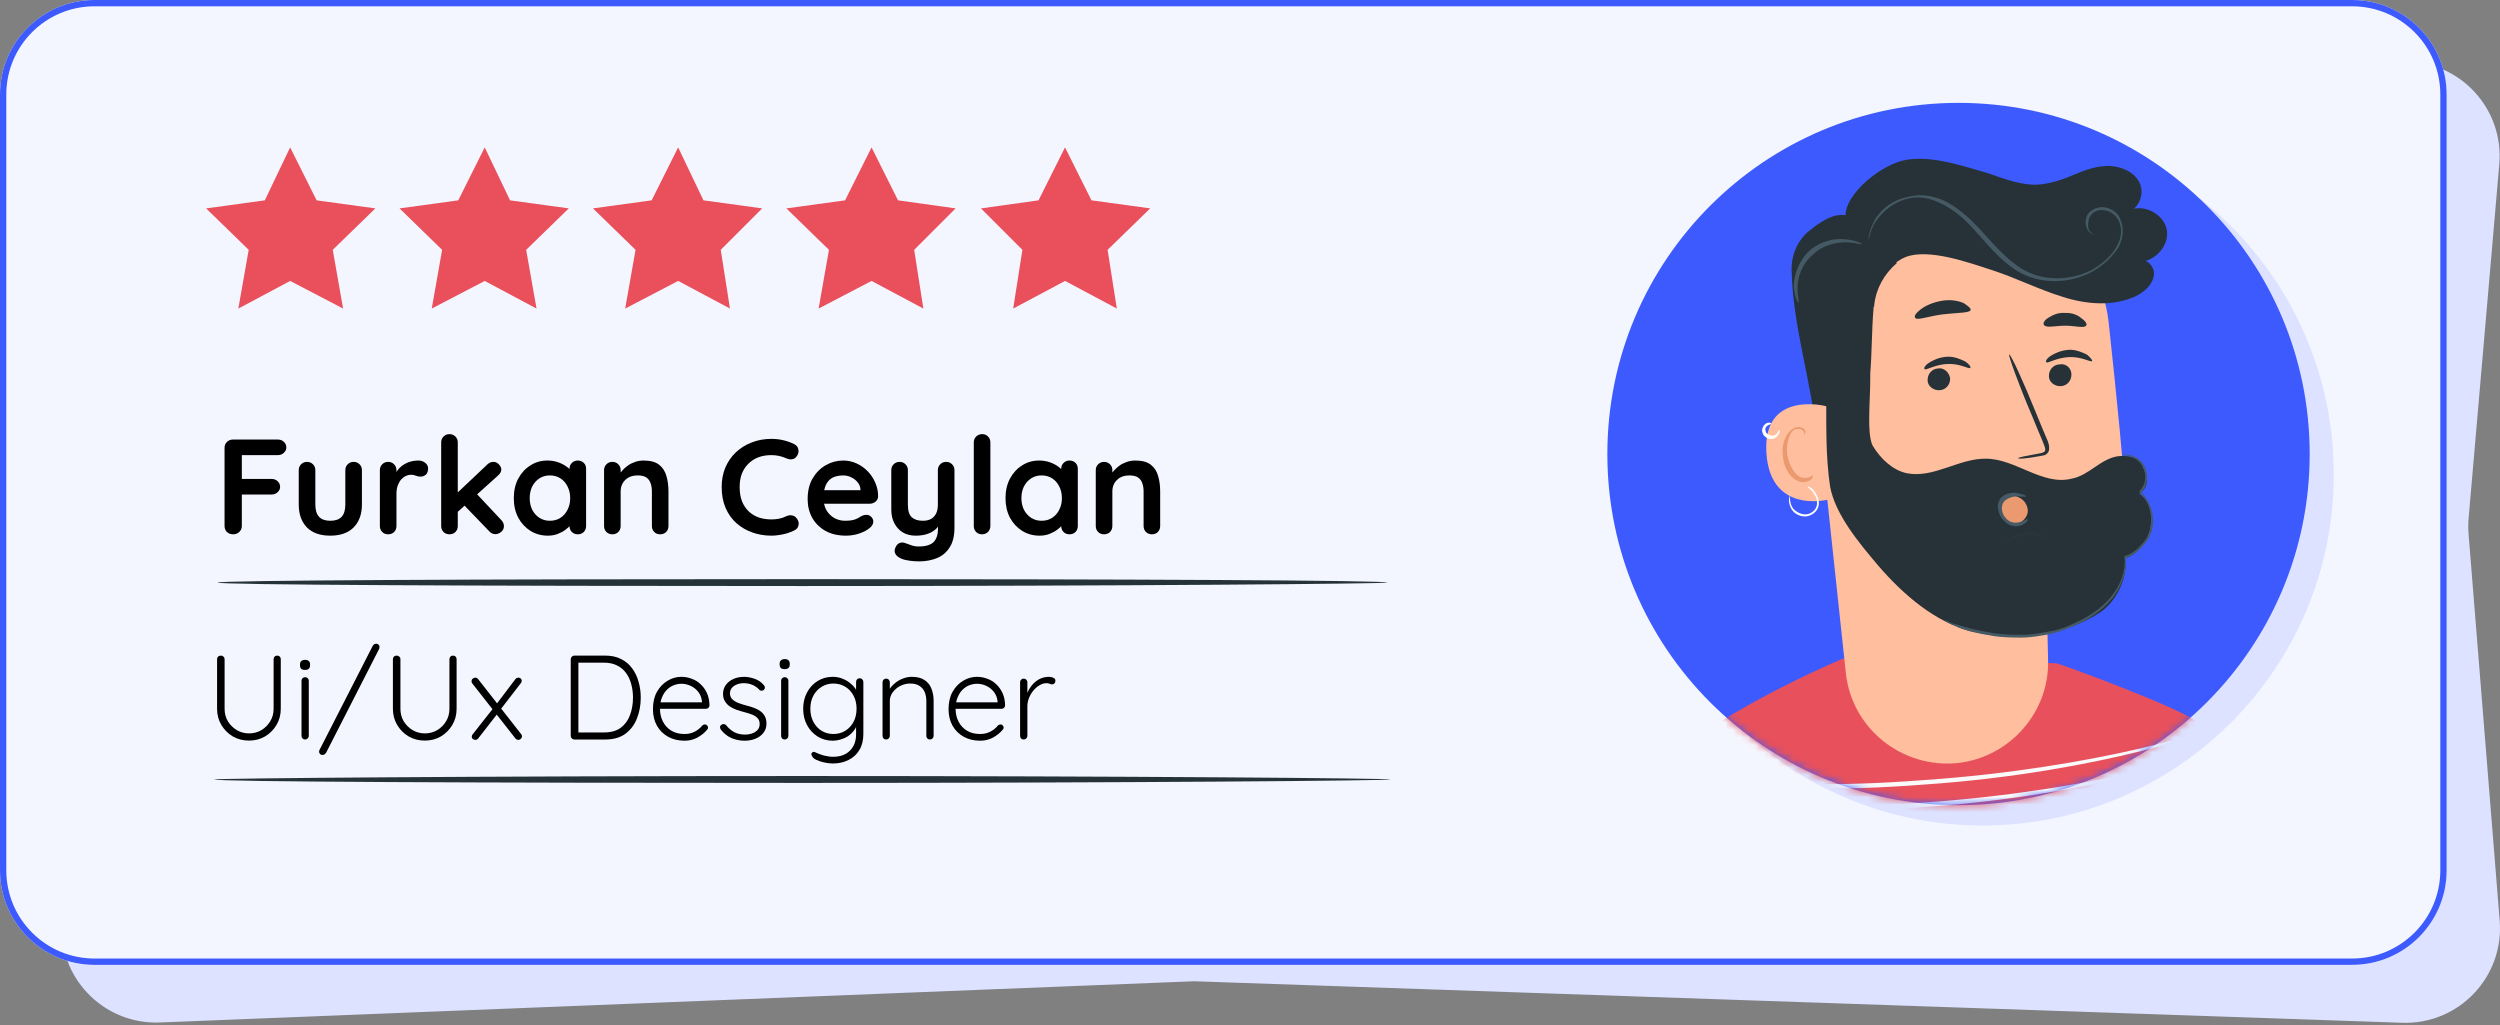 <svg width="334" height="137" viewBox="0 0 334 137" fill="none" xmlns="http://www.w3.org/2000/svg">
<rect x="0" y="0" width="334" height="137" fill="#808080" stroke="none"/>
<path d="M321.324 8.225H20.855C13.88 8.225 8.226 13.88 8.226 20.855V123.984C8.226 131.157 14.192 136.889 21.358 136.604L159.527 131.096L320.936 136.641C328.479 136.9 334.564 130.529 333.959 123.006L329.8 71.338C329.744 70.638 329.746 69.935 329.807 69.235L333.906 21.945C334.545 14.568 328.729 8.225 321.324 8.225Z" fill="#DCE2FF"/>
<path d="M314.24 0H12.629C5.654 0 0 5.654 0 12.629V116.273C0 123.247 5.654 128.902 12.629 128.902H314.24C321.215 128.902 326.869 123.247 326.869 116.273V12.629C326.869 5.654 321.215 0 314.24 0Z" fill="#F4F6FF"/>
<path fill-rule="evenodd" clip-rule="evenodd" d="M314.24 0.842H12.629C6.119 0.842 0.842 6.119 0.842 12.629V116.273C0.842 122.782 6.119 128.06 12.629 128.06H314.24C320.75 128.06 326.027 122.782 326.027 116.273V12.629C326.027 6.119 320.75 0.842 314.24 0.842ZM12.629 0H314.24C321.215 0 326.869 5.654 326.869 12.629V116.273C326.869 123.247 321.215 128.902 314.24 128.902H12.629C5.654 128.902 0 123.247 0 116.273V12.629C0 5.654 5.654 0 12.629 0Z" fill="#3D5AFE"/>
<path d="M185.354 77.834C185.354 77.987 150.283 78.295 107.213 78.295C63.99 78.295 29.072 78.141 29.072 77.834C29.072 77.526 64.143 77.372 107.213 77.372C150.283 77.372 185.354 77.526 185.354 77.834Z" fill="#263239"/>
<path d="M185.816 104.136C185.816 104.29 150.591 104.598 107.214 104.598C63.836 104.598 28.611 104.444 28.611 104.136C28.611 103.982 63.836 103.675 107.214 103.675C150.591 103.675 185.816 103.982 185.816 104.136Z" fill="#263239"/>
<path d="M38.763 19.689L42.301 26.765L50.146 27.841L44.455 33.379L45.839 41.224L38.763 37.532L31.841 41.224L33.225 33.379L27.534 27.841L35.379 26.765L38.763 19.689Z" fill="#E9505B"/>
<path d="M64.759 19.689L68.143 26.765L75.988 27.841L70.296 33.379L71.681 41.224L64.759 37.532L57.683 41.224L59.067 33.379L53.376 27.841L61.221 26.765L64.759 19.689Z" fill="#E9505B"/>
<path d="M90.6 19.689L93.984 26.765L101.829 27.841L96.291 33.379L97.522 41.224L90.6 37.532L83.524 41.224L84.909 33.379L79.217 27.841L87.062 26.765L90.6 19.689Z" fill="#E9505B"/>
<path d="M116.441 19.689L119.979 26.765L127.67 27.841L122.133 33.379L123.363 41.224L116.441 37.532L109.366 41.224L110.75 33.379L105.059 27.841L112.903 26.765L116.441 19.689Z" fill="#E9505B"/>
<path d="M142.285 19.689L145.822 26.765L153.667 27.841L147.976 33.379L149.207 41.224L142.285 37.532L135.363 41.224L136.593 33.379L131.056 27.841L138.747 26.765L142.285 19.689Z" fill="#E9505B"/>
<path d="M311.794 63.374C311.794 89.284 290.79 110.289 264.879 110.289C238.969 110.289 217.964 89.284 217.964 63.374C217.964 37.463 238.969 16.459 264.879 16.459C290.79 16.459 311.794 37.463 311.794 63.374Z" fill="#DCE2FF"/>
<path d="M308.573 60.657C308.573 86.568 287.568 107.573 261.657 107.573C235.747 107.573 214.742 86.568 214.742 60.657C214.742 34.747 235.747 13.742 261.657 13.742C287.568 13.742 308.573 34.747 308.573 60.657Z" fill="#3D5AFE"/>
<mask id="mask0" mask-type="alpha" maskUnits="userSpaceOnUse" x="207" y="6" width="110" height="110">
<path d="M215.523 69.18C220.23 94.66 244.701 111.499 270.18 106.792C295.66 102.085 312.499 77.614 307.792 52.135C303.085 26.655 278.614 9.816 253.135 14.523C227.655 19.23 210.816 43.701 215.523 69.18Z" fill="#263238"/>
</mask>
<g mask="url(#mask0)">
<path d="M233.397 194.918L210.414 196.59C210.414 196.59 212.409 143.018 212.04 123.105C212.007 118.943 213.062 114.703 215.101 111.139C217.407 107.035 221.233 102.528 224.461 100.093C233.38 93.296 246.25 87.977 246.25 87.977L274.684 88.608C275.18 88.639 292.018 94.845 293.554 96.523C293.554 96.523 299.47 99.353 303.206 108.96C307.811 120.613 317.123 138.507 319.142 139.482C321.14 140.339 334.984 144.279 334.984 144.279L328.423 169.15C328.423 169.15 310.012 167.035 297.737 157.657L305.462 201.465L232.068 212.939L235.503 177.122L233.397 194.918Z" fill="#E8505B"/>
<path d="M215.562 107.342C215.562 107.342 215.799 107.298 216.392 107.189C216.963 106.961 217.674 106.829 218.741 106.632C220.734 106.142 223.838 105.691 227.6 105.486C231.363 105.281 235.924 105.419 240.819 105.373C245.855 105.424 251.342 105.268 257.142 104.81C268.644 104.033 279.076 102.106 286.338 100.274C289.969 99.358 293.007 98.552 294.979 97.942C295.905 97.649 296.713 97.377 297.284 97.149C297.855 96.921 298.092 96.877 298.092 96.877C298.092 96.877 297.855 96.921 297.262 97.03C296.669 97.14 295.861 97.412 294.935 97.705C292.941 98.196 289.903 99.003 286.272 99.918C278.87 101.654 268.535 103.44 257.032 104.217C251.233 104.675 245.745 104.831 240.828 104.759C235.793 104.708 231.253 104.689 227.513 105.012C223.75 105.217 220.668 105.786 218.697 106.395C217.652 106.711 216.822 106.864 216.37 107.07C215.777 107.18 215.443 107.364 215.562 107.342Z" fill="#FAFAFA"/>
<path d="M215.562 110.342C215.562 110.342 215.799 110.298 216.392 110.189C216.963 109.961 217.674 109.829 218.741 109.632C220.734 109.142 223.838 108.691 227.6 108.486C231.363 108.281 235.924 108.419 240.819 108.373C245.855 108.424 251.342 108.268 257.142 107.81C268.644 107.033 279.076 105.106 286.338 103.274C289.969 102.358 293.007 101.552 294.979 100.942C295.905 100.649 296.713 100.377 297.284 100.149C297.855 99.921 298.092 99.877 298.092 99.877C298.092 99.877 297.855 99.921 297.262 100.03C296.669 100.14 295.861 100.412 294.935 100.705C292.941 101.196 289.903 102.003 286.272 102.919C278.87 104.654 268.535 106.44 257.032 107.217C251.233 107.675 245.745 107.831 240.828 107.759C235.793 107.708 231.253 107.689 227.513 108.012C223.75 108.217 220.668 108.786 218.697 109.395C217.652 109.711 216.822 109.864 216.37 110.07C215.777 110.18 215.443 110.364 215.562 110.342Z" fill="#FAFAFA"/>
<path d="M212.894 127.728C212.894 127.728 213.271 127.781 213.768 127.812C214.382 127.821 215.374 127.882 216.485 127.922C218.847 128.099 222.179 128.219 226.384 128.423C234.655 128.734 246.214 128.928 258.955 127.555C271.674 126.063 282.76 123.034 290.786 120.693C294.729 119.475 297.982 118.506 300.169 117.734C301.214 117.419 302.14 117.125 302.711 116.897C303.282 116.669 303.638 116.603 303.638 116.603C303.638 116.603 303.282 116.669 302.689 116.778C302 117.028 301.17 117.182 300.125 117.497C297.917 118.15 294.663 119.119 290.699 120.219C282.651 122.442 271.542 125.352 258.942 126.821C246.342 128.291 234.783 128.097 226.534 127.905C222.469 127.798 219.018 127.7 216.678 127.642C215.568 127.602 214.716 127.636 213.983 127.649C213.131 127.684 212.894 127.728 212.894 127.728Z" fill="#FAFAFA"/>
<path d="M242.048 47.319L246.6 89.874C247.365 97.333 254.119 102.705 261.578 101.94C268.541 101.144 273.807 95.145 273.626 88.191C273.54 84.407 273.466 81.355 273.466 81.355C273.466 81.355 284.135 79.385 283.986 68.624C283.874 63.374 282.755 52.67 281.714 43.055C280.52 32.611 271.485 24.841 261.124 25.161L260.035 25.24C248.932 26.188 240.723 36.163 242.048 47.319Z" fill="#FFBE9D"/>
<path d="M276.742 49.981C276.777 50.833 276.175 51.557 275.323 51.592C274.472 51.626 273.748 51.025 273.735 50.291C273.7 49.44 274.302 48.716 275.153 48.681C275.983 48.528 276.707 49.129 276.742 49.981Z" fill="#263238"/>
<path d="M279.487 48.248C279.272 48.41 278.148 47.637 276.445 47.707C274.741 47.776 273.547 48.61 273.384 48.395C273.244 48.298 273.415 47.899 273.964 47.552C274.513 47.205 275.299 46.815 276.388 46.736C277.358 46.68 278.297 47.119 278.837 47.387C279.421 47.892 279.605 48.226 279.487 48.248Z" fill="#263238"/>
<path d="M260.537 50.523C260.572 51.374 259.97 52.099 259.119 52.133C258.267 52.168 257.543 51.566 257.53 50.833C257.495 49.981 258.097 49.257 258.949 49.222C259.66 49.091 260.384 49.693 260.537 50.523Z" fill="#263238"/>
<path d="M263.229 49.167C263.014 49.33 261.891 48.556 260.187 48.626C258.484 48.695 257.289 49.529 257.127 49.314C256.987 49.217 257.158 48.818 257.707 48.471C258.256 48.125 259.042 47.734 260.131 47.656C261.101 47.599 262.04 48.038 262.58 48.306C263.142 48.693 263.326 49.027 263.229 49.167Z" fill="#263238"/>
<path d="M269.625 61.225C269.603 61.106 270.67 60.909 272.33 60.603C272.804 60.515 273.159 60.449 273.234 60.19C273.309 59.931 273.103 59.479 272.875 58.908C272.441 57.885 272.006 56.862 271.55 55.721C269.608 51.176 268.314 47.492 268.411 47.352C268.648 47.308 270.297 50.926 272.099 55.374C272.555 56.516 272.99 57.539 273.424 58.562C273.63 59.014 273.858 59.585 273.73 60.221C273.656 60.48 273.344 60.783 273.107 60.827C272.87 60.871 272.632 60.914 272.395 60.958C270.736 61.265 269.647 61.343 269.625 61.225Z" fill="#263238"/>
<path d="M263.272 41.436C263.101 41.835 261.494 41.764 259.576 41.996C257.657 42.228 256.063 42.89 255.857 42.438C255.695 42.223 255.985 41.801 256.63 41.314C257.276 40.827 258.18 40.415 259.366 40.196C260.551 39.977 261.565 40.158 262.364 40.5C262.926 40.887 263.347 41.177 263.272 41.436Z" fill="#263238"/>
<path d="M278.729 43.484C278.439 43.906 277.262 43.51 275.915 43.514C274.567 43.517 273.403 43.855 273.079 43.425C272.916 43.209 273.088 42.81 273.637 42.463C274.186 42.117 274.972 41.727 275.845 41.81C276.815 41.754 277.614 42.096 278.058 42.505C278.76 42.988 278.825 43.344 278.729 43.484Z" fill="#263238"/>
<path d="M253.411 35.167C253.292 35.189 253.292 35.189 253.411 35.167C251.711 36.585 250.617 38.626 250.397 40.75C250.419 40.869 250.419 40.869 250.322 41.009C250.04 44.126 250.113 47.177 249.831 50.294C249.43 53.433 248.533 56.541 246.35 58.66C245.415 59.569 243.821 60.231 243.009 59.155C242.684 58.724 242.597 58.25 242.628 57.754C241.863 50.295 239.569 43.854 239.353 36.048C239.337 33.967 240.194 31.97 241.915 30.671C243.518 29.395 245.498 28.171 247.237 28.953C249.093 29.713 251.55 33.059 252.902 34.403" fill="#263238"/>
<path d="M244.154 60.046C244.154 60.046 244.058 60.187 243.82 60.23C243.605 60.393 243.25 60.459 242.85 60.287C242.073 60.063 241.358 58.847 241.236 57.521C241.223 56.788 241.232 56.173 241.5 55.633C241.65 55.115 242.058 54.672 242.414 54.606C242.769 54.541 243.05 54.734 243.213 54.949C243.375 55.164 243.278 55.305 243.278 55.305C243.278 55.305 243.375 55.164 243.331 54.927C243.309 54.809 243.147 54.593 243.006 54.497C242.866 54.4 242.607 54.325 242.251 54.391C241.659 54.501 241.272 55.062 241.004 55.602C240.758 56.261 240.63 56.897 240.643 57.63C240.787 59.075 241.643 60.388 242.679 60.687C243.197 60.836 243.649 60.63 243.864 60.468C244.176 60.165 244.154 60.046 244.154 60.046Z" fill="#EB996E"/>
<path d="M244.101 54.309C243.87 54.193 235.415 52.109 235.994 60.564C236.573 69.135 245.028 66.703 245.028 66.471C245.028 66.239 244.101 54.309 244.101 54.309Z" fill="#FFBE9D"/>
<path d="M242.247 63.459C242.247 63.459 242.131 63.575 241.899 63.691C241.668 63.807 241.204 63.923 240.741 63.807C239.814 63.575 239.004 62.185 238.772 60.68C238.656 59.869 238.772 59.174 239.004 58.479C239.235 57.784 239.583 57.321 240.046 57.321C240.509 57.205 240.857 57.437 240.973 57.668C241.088 57.9 241.089 58.016 241.089 58.132C241.089 58.132 241.204 58.016 241.204 57.668C241.204 57.552 241.088 57.321 240.857 57.205C240.625 57.089 240.278 56.973 240.046 57.089C239.351 57.205 238.888 57.784 238.54 58.479C238.193 59.174 238.077 59.985 238.193 60.911C238.309 62.649 239.351 64.154 240.625 64.386C241.204 64.502 241.668 64.27 242.015 64.039C242.247 63.691 242.247 63.459 242.247 63.459Z" fill="#EB996E"/>
<path d="M239.27 65.668C239.353 65.668 239.022 66.155 239.188 67.048C239.27 67.454 239.436 67.941 239.93 68.266C240.343 68.59 241.003 68.834 241.581 68.671C242.159 68.509 242.654 68.022 242.737 67.454C242.818 66.967 242.654 66.399 242.406 66.074C241.993 65.343 241.416 65.1 241.498 65.019C241.498 64.938 242.159 65.1 242.571 65.912C242.818 66.317 243.066 66.804 242.984 67.454C242.901 68.103 242.406 68.671 241.663 68.915C240.92 69.158 240.178 68.834 239.765 68.509C239.27 68.103 239.105 67.535 239.022 67.129C238.94 66.642 239.105 66.317 239.188 66.074C239.188 65.75 239.27 65.668 239.27 65.668Z" fill="white"/>
<path d="M237.741 57.443C237.741 57.443 237.843 57.794 237.528 58.153C237.403 58.381 237.118 58.578 236.861 58.615C236.51 58.717 236.188 58.66 235.828 58.344C235.535 58.125 235.367 57.678 235.426 57.355C235.484 57.033 235.704 56.74 235.895 56.608C236.371 56.279 236.73 56.593 236.635 56.659C236.635 56.659 236.378 56.696 236.093 56.894C235.902 57.026 235.872 57.187 235.843 57.349C235.879 57.605 235.917 57.861 236.143 57.986C236.37 58.11 236.598 58.234 236.855 58.198C237.111 58.162 237.301 58.029 237.397 57.964C237.521 57.736 237.579 57.414 237.741 57.443Z" fill="white"/>
<path d="M246.981 30.226C245.108 27.384 249.926 22.939 253.491 21.668C257.057 20.396 261.902 22.075 265.528 23.122C267.881 23.913 270.137 24.845 272.552 24.644C274.115 24.478 275.73 23.934 277.206 23.294C278.681 22.653 280.297 22.11 281.904 22.181C283.51 22.252 285.249 23.034 285.889 24.509C286.529 25.985 285.694 28.1 284.131 28.266C286.112 27.042 289.07 28.457 289.486 30.709C289.902 32.962 287.526 35.362 285.239 34.926C286.315 34.115 287.904 35.415 287.767 36.666C287.652 38.036 286.48 38.988 285.36 39.562C282.313 40.984 278.7 40.67 275.57 39.655C272.322 38.661 269.342 37.128 266.212 36.112C263.082 35.097 257.696 33.15 254.605 34.334C252.322 35.246 250.767 38.108 249.428 37.497C248.111 37.005 247.256 35.691 246.993 34.269C246.655 33.105 246.77 31.736 246.981 30.226Z" fill="#263238"/>
<path d="M244 52.5C243.99 56.425 243.896 61.066 244.5 65C245.201 68.793 248.438 72.617 250.948 75.586C254.226 79.394 258.614 83.241 263.609 84.402C268.982 85.616 275.73 84.983 280.433 81.907C282.629 80.521 284.356 77.26 283.874 74.652C285.705 73.946 287.102 72.217 287.344 70.211C287.586 68.204 286.946 66.729 285.823 65.956C287.447 64.798 286.689 63.344 286.254 62.321C285.917 61.158 284.385 60.828 283.178 60.928C281.97 61.029 280.872 61.722 279.893 62.393C278.914 63.064 277.935 63.736 276.749 63.955C272.881 64.914 269.27 61.291 265.345 61.281C261.776 61.204 258.355 63.92 254.795 63.23C252.885 62.847 251.253 61.309 250.191 59.544C249.248 57.757 250.071 51.598 249.818 49.561" fill="#263238"/>
<g opacity="0.6">
<g opacity="0.6">
<g opacity="0.6">
<g opacity="0.6">
<path opacity="0.6" d="M273.581 72.018C273.581 72.018 273.181 71.847 272.663 71.697C272.145 71.548 271.368 71.323 270.539 71.477C269.709 71.63 269.019 71.88 268.589 72.205C268.159 72.529 267.825 72.713 267.825 72.713C267.825 72.713 267.996 72.314 268.427 71.989C268.857 71.665 269.643 71.274 270.473 71.121C271.443 71.064 272.198 71.17 272.738 71.438C273.3 71.825 273.581 72.018 273.581 72.018Z" fill="#455A64"/>
</g>
</g>
</g>
</g>
<path d="M259.756 82.785C259.756 82.785 259.896 82.882 260.155 82.957C260.436 83.15 260.835 83.321 261.472 83.449C262.648 83.844 264.321 84.271 266.467 84.61C267.6 84.769 268.711 84.808 270.058 84.805C271.288 84.823 272.71 84.56 274.133 84.297C275.555 84.034 276.912 83.416 278.365 82.657C279.7 81.92 281.11 80.924 282.098 79.638C283.302 78.19 284.04 76.215 283.83 74.415L283.808 74.296L283.927 74.275C284.853 73.981 285.596 73.353 286.197 72.629C286.509 72.326 286.799 71.905 286.97 71.506C287.142 71.106 287.313 70.707 287.344 70.211C287.63 68.442 286.968 66.848 285.919 65.816L285.779 65.719L285.875 65.579C286.692 64.692 286.732 63.581 286.461 62.774C286.167 61.847 285.465 61.364 284.925 61.096C284.385 60.828 283.77 60.819 283.511 60.744C283.156 60.81 283.037 60.832 283.037 60.832C283.037 60.832 283.274 60.788 283.511 60.744C283.867 60.678 284.363 60.709 285.021 60.955C285.68 61.202 286.404 61.803 286.698 62.73C286.991 63.656 286.855 64.907 286.06 65.912L286.016 65.675C287.065 66.707 287.867 68.398 287.603 70.285C287.572 70.782 287.401 71.181 287.229 71.58C287.058 71.98 286.768 72.401 286.36 72.844C285.758 73.569 284.897 74.218 283.874 74.652L283.971 74.512C284.203 76.43 283.464 78.405 282.164 79.994C281.057 81.302 279.766 82.276 278.313 83.035C276.859 83.794 275.48 84.293 274.08 84.675C272.657 84.938 271.235 85.2 270.006 85.182C268.658 85.186 267.547 85.146 266.415 84.987C264.268 84.649 262.477 84.244 261.397 83.708C260.857 83.44 260.339 83.29 260.058 83.097C259.896 82.882 259.756 82.785 259.756 82.785Z" fill="#455A64"/>
<path d="M269.737 66.476C270.395 66.722 270.904 67.487 270.917 68.22C270.93 68.953 270.328 69.677 269.639 69.927C268.95 70.177 268.032 69.856 267.567 69.329C267.264 69.017 267.177 68.543 267.111 68.187C267.023 67.713 267.173 67.195 267.344 66.796C267.612 66.256 269.035 65.993 269.737 66.476Z" fill="#EB996E"/>
<path d="M270.877 69.33C270.855 69.211 270.447 69.654 269.617 69.808C269.261 69.874 268.765 69.843 268.344 69.553C267.923 69.263 267.598 68.832 267.488 68.24C267.379 67.647 267.528 67.129 267.959 66.804C268.389 66.48 268.863 66.392 269.219 66.326C270.071 66.291 270.589 66.441 270.685 66.301C270.663 66.182 270.264 66.011 269.25 65.83C268.754 65.799 268.161 65.909 267.612 66.255C267.063 66.602 266.742 67.519 266.992 68.209C267.124 68.92 267.611 69.566 268.173 69.952C268.734 70.339 269.349 70.348 269.823 70.26C270.75 69.966 271.018 69.427 270.877 69.33Z" fill="#455A64"/>
<path d="M249.628 31.943C249.746 31.922 249.733 31.188 250.366 29.968C251.021 28.866 252.321 27.278 254.648 26.603C255.811 26.265 257.041 26.283 258.357 26.776C259.674 27.268 260.916 28.019 262.084 29.029C264.418 31.05 266.357 34.247 269.544 36.232C272.849 38.196 276.945 37.807 279.711 36.193C281.143 35.316 282.293 34.245 283.045 33.003C283.774 31.642 283.748 30.176 283.174 29.056C282.599 27.936 281.164 27.466 280.237 27.76C279.763 27.847 279.333 28.172 279.021 28.475C278.731 28.896 278.678 29.274 278.625 29.651C278.638 30.384 278.985 30.933 279.266 31.127C279.547 31.32 279.805 31.395 279.805 31.395C279.805 31.395 279.665 31.298 279.384 31.105C279.103 30.911 278.875 30.34 279.003 29.704C279.012 29.089 279.473 28.269 280.422 28.093C281.251 27.94 282.428 28.336 282.98 29.337C283.533 30.338 283.537 31.686 282.786 32.928C282.153 34.148 280.98 35.1 279.667 35.956C276.998 37.43 273.139 37.775 270.093 35.886C267.047 33.997 265.13 30.918 262.654 28.801C261.487 27.791 260.083 26.825 258.788 26.451C257.352 25.981 256.005 25.984 254.723 26.344C252.137 26.944 250.74 28.673 250.226 29.872C249.615 31.21 249.628 31.943 249.628 31.943Z" fill="#455A64"/>
<path d="M240.282 40.412C240.4 40.39 240.129 39.582 240.147 38.353C240.165 37.124 240.688 35.311 242.172 34.056C243.516 32.704 245.413 32.354 246.642 32.372C247.871 32.39 248.67 32.733 248.767 32.592C248.767 32.592 248.065 32.109 246.695 31.994C245.303 31.761 243.288 32.133 241.707 33.529C240.148 35.043 239.647 36.974 239.651 38.322C239.795 39.766 240.163 40.434 240.282 40.412Z" fill="#455A64"/>
</g>
<path d="M31.163 71.383C30.819 71.383 30.535 71.281 30.314 71.076C30.105 70.859 30 70.593 30 70.28V59.827C30 59.513 30.105 59.254 30.314 59.049C30.535 58.832 30.806 58.723 31.126 58.723H37.128C37.448 58.723 37.712 58.826 37.922 59.031C38.143 59.224 38.254 59.477 38.254 59.79C38.254 60.056 38.143 60.291 37.922 60.496C37.712 60.701 37.448 60.803 37.128 60.803H32.142L32.308 60.586V64.221L32.179 63.986H36.297C36.617 63.986 36.881 64.089 37.091 64.294C37.312 64.487 37.423 64.74 37.423 65.053C37.423 65.318 37.312 65.553 37.091 65.758C36.881 65.963 36.617 66.066 36.297 66.066H32.142L32.308 65.903V70.28C32.308 70.593 32.191 70.859 31.957 71.076C31.736 71.281 31.471 71.383 31.163 71.383Z" fill="black"/>
<path d="M47.244 61.707C47.564 61.707 47.829 61.816 48.038 62.033C48.248 62.238 48.352 62.497 48.352 62.811V67.404C48.352 68.682 47.989 69.695 47.263 70.443C46.536 71.19 45.49 71.564 44.124 71.564C42.757 71.564 41.711 71.19 40.984 70.443C40.27 69.695 39.913 68.682 39.913 67.404V62.811C39.913 62.497 40.018 62.238 40.227 62.033C40.437 61.816 40.701 61.707 41.021 61.707C41.342 61.707 41.606 61.816 41.815 62.033C42.025 62.238 42.129 62.497 42.129 62.811V67.404C42.129 68.14 42.295 68.688 42.628 69.05C42.96 69.4 43.459 69.575 44.124 69.575C44.801 69.575 45.305 69.4 45.638 69.05C45.97 68.688 46.136 68.14 46.136 67.404V62.811C46.136 62.497 46.241 62.238 46.45 62.033C46.66 61.816 46.924 61.707 47.244 61.707Z" fill="black"/>
<path d="M51.859 71.383C51.539 71.383 51.274 71.281 51.065 71.076C50.856 70.859 50.751 70.593 50.751 70.28V62.811C50.751 62.497 50.856 62.238 51.065 62.033C51.274 61.816 51.539 61.707 51.859 61.707C52.179 61.707 52.444 61.816 52.653 62.033C52.862 62.238 52.967 62.497 52.967 62.811V64.511L52.838 63.299C52.973 63.01 53.145 62.756 53.355 62.539C53.576 62.31 53.822 62.123 54.093 61.979C54.364 61.822 54.653 61.707 54.961 61.635C55.269 61.563 55.577 61.527 55.884 61.527C56.254 61.527 56.561 61.629 56.808 61.834C57.066 62.039 57.195 62.28 57.195 62.557C57.195 62.955 57.091 63.245 56.882 63.425C56.672 63.594 56.444 63.679 56.198 63.679C55.964 63.679 55.749 63.636 55.552 63.552C55.367 63.468 55.152 63.425 54.906 63.425C54.684 63.425 54.456 63.48 54.222 63.588C54.001 63.685 53.792 63.842 53.595 64.058C53.41 64.275 53.256 64.547 53.133 64.872C53.022 65.186 52.967 65.56 52.967 65.994V70.28C52.967 70.593 52.862 70.859 52.653 71.076C52.444 71.281 52.179 71.383 51.859 71.383Z" fill="black"/>
<path d="M60.05 71.383C59.73 71.383 59.465 71.281 59.256 71.076C59.047 70.859 58.942 70.593 58.942 70.28V59.103C58.942 58.79 59.047 58.531 59.256 58.325C59.465 58.108 59.73 58 60.05 58C60.37 58 60.635 58.108 60.844 58.325C61.053 58.531 61.158 58.79 61.158 59.103V70.28C61.158 70.593 61.053 70.859 60.844 71.076C60.635 71.281 60.37 71.383 60.05 71.383ZM65.922 61.707C66.205 61.707 66.451 61.822 66.661 62.051C66.87 62.28 66.975 62.503 66.975 62.72C66.975 63.01 66.827 63.281 66.531 63.534L60.973 68.544L60.881 66.048L65.109 62.051C65.343 61.822 65.614 61.707 65.922 61.707ZM66.199 71.365C65.879 71.365 65.608 71.244 65.386 71.003L61.97 67.459L63.651 65.939L66.975 69.484C67.208 69.725 67.325 69.996 67.325 70.298C67.325 70.611 67.196 70.871 66.938 71.076C66.691 71.268 66.445 71.365 66.199 71.365Z" fill="black"/>
<path d="M77.194 61.527C77.514 61.527 77.778 61.629 77.988 61.834C78.197 62.039 78.302 62.304 78.302 62.63V70.28C78.302 70.593 78.197 70.859 77.988 71.076C77.778 71.281 77.514 71.383 77.194 71.383C76.874 71.383 76.609 71.281 76.4 71.076C76.19 70.859 76.086 70.593 76.086 70.28V69.394L76.492 69.556C76.492 69.713 76.406 69.906 76.234 70.135C76.061 70.352 75.827 70.569 75.532 70.786C75.236 71.003 74.885 71.19 74.479 71.347C74.085 71.492 73.654 71.564 73.187 71.564C72.337 71.564 71.568 71.353 70.879 70.931C70.189 70.497 69.641 69.906 69.235 69.159C68.841 68.399 68.644 67.531 68.644 66.554C68.644 65.566 68.841 64.698 69.235 63.95C69.641 63.19 70.183 62.6 70.86 62.178C71.537 61.744 72.288 61.527 73.113 61.527C73.642 61.527 74.129 61.605 74.572 61.762C75.015 61.918 75.396 62.117 75.716 62.358C76.049 62.6 76.301 62.847 76.474 63.1C76.658 63.341 76.751 63.546 76.751 63.715L76.086 63.95V62.63C76.086 62.316 76.19 62.057 76.4 61.852C76.609 61.635 76.874 61.527 77.194 61.527ZM73.464 69.575C74.005 69.575 74.479 69.442 74.885 69.177C75.292 68.911 75.606 68.55 75.827 68.091C76.061 67.633 76.178 67.121 76.178 66.554C76.178 65.975 76.061 65.457 75.827 64.999C75.606 64.541 75.292 64.179 74.885 63.914C74.479 63.649 74.005 63.516 73.464 63.516C72.934 63.516 72.467 63.649 72.06 63.914C71.654 64.179 71.334 64.541 71.1 64.999C70.879 65.457 70.768 65.975 70.768 66.554C70.768 67.121 70.879 67.633 71.1 68.091C71.334 68.55 71.654 68.911 72.06 69.177C72.467 69.442 72.934 69.575 73.464 69.575Z" fill="black"/>
<path d="M85.984 61.527C86.895 61.527 87.584 61.714 88.052 62.087C88.532 62.461 88.858 62.961 89.031 63.588C89.215 64.203 89.308 64.89 89.308 65.65V70.28C89.308 70.593 89.203 70.859 88.994 71.076C88.785 71.281 88.52 71.383 88.2 71.383C87.88 71.383 87.615 71.281 87.406 71.076C87.197 70.859 87.092 70.593 87.092 70.28V65.65C87.092 65.252 87.037 64.897 86.926 64.583C86.827 64.257 86.643 63.998 86.372 63.805C86.101 63.612 85.713 63.516 85.209 63.516C84.716 63.516 84.297 63.612 83.953 63.805C83.621 63.998 83.362 64.257 83.177 64.583C83.005 64.897 82.919 65.252 82.919 65.65V70.28C82.919 70.593 82.814 70.859 82.605 71.076C82.396 71.281 82.131 71.383 81.811 71.383C81.491 71.383 81.226 71.281 81.017 71.076C80.808 70.859 80.703 70.593 80.703 70.28V62.811C80.703 62.497 80.808 62.238 81.017 62.033C81.226 61.816 81.491 61.707 81.811 61.707C82.131 61.707 82.396 61.816 82.605 62.033C82.814 62.238 82.919 62.497 82.919 62.811V63.588L82.642 63.534C82.753 63.329 82.913 63.112 83.122 62.883C83.331 62.642 83.577 62.419 83.861 62.214C84.144 62.009 84.464 61.846 84.821 61.725C85.178 61.593 85.566 61.527 85.984 61.527Z" fill="black"/>
<path d="M106.111 59.338C106.431 59.495 106.615 59.742 106.665 60.08C106.726 60.417 106.64 60.725 106.406 61.002C106.246 61.219 106.037 61.34 105.778 61.364C105.532 61.388 105.28 61.34 105.021 61.219C104.726 61.087 104.412 60.984 104.08 60.912C103.759 60.839 103.421 60.803 103.064 60.803C102.399 60.803 101.802 60.906 101.273 61.111C100.756 61.316 100.313 61.611 99.943 61.997C99.574 62.371 99.291 62.817 99.094 63.335C98.909 63.853 98.817 64.426 98.817 65.053C98.817 65.789 98.922 66.428 99.131 66.97C99.352 67.513 99.654 67.965 100.036 68.327C100.417 68.688 100.867 68.96 101.384 69.14C101.901 69.309 102.461 69.394 103.064 69.394C103.396 69.394 103.729 69.364 104.061 69.303C104.393 69.243 104.713 69.134 105.021 68.978C105.28 68.857 105.532 68.815 105.778 68.851C106.037 68.887 106.252 69.014 106.425 69.231C106.671 69.532 106.757 69.846 106.683 70.171C106.622 70.485 106.437 70.714 106.129 70.859C105.809 71.015 105.477 71.148 105.132 71.256C104.8 71.353 104.461 71.425 104.116 71.473C103.772 71.534 103.421 71.564 103.064 71.564C102.178 71.564 101.334 71.425 100.534 71.148C99.746 70.871 99.038 70.461 98.411 69.918C97.795 69.376 97.309 68.7 96.952 67.893C96.595 67.073 96.416 66.126 96.416 65.053C96.416 64.125 96.576 63.269 96.897 62.485C97.229 61.701 97.691 61.026 98.281 60.46C98.885 59.881 99.593 59.435 100.405 59.121C101.217 58.796 102.104 58.633 103.064 58.633C103.606 58.633 104.135 58.693 104.652 58.814C105.169 58.934 105.655 59.109 106.111 59.338Z" fill="black"/>
<path d="M113.016 71.564C111.969 71.564 111.059 71.353 110.283 70.931C109.52 70.497 108.929 69.912 108.51 69.177C108.104 68.441 107.901 67.609 107.901 66.681C107.901 65.596 108.123 64.673 108.566 63.914C109.021 63.142 109.612 62.551 110.338 62.142C111.065 61.732 111.834 61.527 112.647 61.527C113.274 61.527 113.865 61.653 114.419 61.906C114.985 62.16 115.484 62.509 115.915 62.955C116.346 63.389 116.684 63.896 116.93 64.475C117.189 65.053 117.318 65.668 117.318 66.319C117.306 66.609 117.189 66.844 116.967 67.025C116.746 67.205 116.487 67.296 116.192 67.296H109.138L108.584 65.487H115.361L114.955 65.849V65.361C114.93 65.011 114.801 64.698 114.567 64.42C114.345 64.143 114.062 63.926 113.717 63.769C113.385 63.6 113.028 63.516 112.647 63.516C112.277 63.516 111.933 63.564 111.612 63.661C111.292 63.757 111.015 63.92 110.782 64.149C110.548 64.378 110.363 64.686 110.228 65.071C110.092 65.457 110.024 65.945 110.024 66.536C110.024 67.187 110.16 67.742 110.431 68.2C110.714 68.646 111.071 68.99 111.502 69.231C111.945 69.46 112.413 69.575 112.905 69.575C113.361 69.575 113.724 69.538 113.994 69.466C114.265 69.394 114.481 69.309 114.641 69.213C114.813 69.104 114.967 69.014 115.102 68.942C115.324 68.833 115.533 68.779 115.73 68.779C116.001 68.779 116.223 68.869 116.395 69.05C116.58 69.231 116.672 69.442 116.672 69.683C116.672 70.008 116.5 70.304 116.155 70.569C115.835 70.834 115.386 71.07 114.807 71.275C114.228 71.467 113.631 71.564 113.016 71.564Z" fill="black"/>
<path d="M126.407 61.707C126.727 61.707 126.991 61.816 127.201 62.033C127.41 62.238 127.515 62.497 127.515 62.811V70.497C127.515 71.606 127.299 72.486 126.868 73.137C126.45 73.8 125.884 74.277 125.17 74.566C124.456 74.855 123.655 75 122.769 75C122.375 75 121.957 74.97 121.513 74.91C121.07 74.849 120.707 74.759 120.424 74.638C120.055 74.482 119.796 74.283 119.648 74.041C119.513 73.812 119.488 73.565 119.575 73.3C119.685 72.95 119.864 72.709 120.11 72.577C120.356 72.456 120.615 72.444 120.886 72.54C121.083 72.601 121.341 72.691 121.661 72.812C121.981 72.944 122.351 73.011 122.769 73.011C123.335 73.011 123.803 72.932 124.172 72.775C124.554 72.631 124.837 72.378 125.022 72.016C125.219 71.666 125.317 71.184 125.317 70.569V69.357L125.705 69.791C125.496 70.189 125.231 70.521 124.911 70.786C124.603 71.039 124.234 71.232 123.803 71.365C123.372 71.498 122.88 71.564 122.326 71.564C121.673 71.564 121.101 71.419 120.609 71.13C120.129 70.828 119.753 70.418 119.482 69.9C119.211 69.37 119.076 68.767 119.076 68.091V62.811C119.076 62.497 119.181 62.238 119.39 62.033C119.599 61.816 119.864 61.707 120.184 61.707C120.504 61.707 120.769 61.816 120.978 62.033C121.187 62.238 121.292 62.497 121.292 62.811V67.44C121.292 68.224 121.464 68.779 121.809 69.104C122.166 69.418 122.658 69.575 123.286 69.575C123.717 69.575 124.08 69.496 124.376 69.339C124.671 69.171 124.899 68.929 125.059 68.616C125.219 68.29 125.299 67.899 125.299 67.44V62.811C125.299 62.497 125.403 62.238 125.613 62.033C125.822 61.816 126.087 61.707 126.407 61.707Z" fill="black"/>
<path d="M132.314 70.28C132.314 70.593 132.203 70.859 131.982 71.076C131.772 71.281 131.508 71.383 131.188 71.383C130.88 71.383 130.621 71.281 130.412 71.076C130.203 70.859 130.098 70.593 130.098 70.28V59.103C130.098 58.79 130.203 58.531 130.412 58.325C130.634 58.108 130.905 58 131.225 58C131.545 58 131.803 58.108 132 58.325C132.209 58.531 132.314 58.79 132.314 59.103V70.28Z" fill="black"/>
<path d="M142.886 61.527C143.206 61.527 143.471 61.629 143.68 61.834C143.889 62.039 143.994 62.304 143.994 62.63V70.28C143.994 70.593 143.889 70.859 143.68 71.076C143.471 71.281 143.206 71.383 142.886 71.383C142.566 71.383 142.301 71.281 142.092 71.076C141.883 70.859 141.778 70.593 141.778 70.28V69.394L142.184 69.556C142.184 69.713 142.098 69.906 141.926 70.135C141.753 70.352 141.52 70.569 141.224 70.786C140.929 71.003 140.578 71.19 140.172 71.347C139.778 71.492 139.347 71.564 138.879 71.564C138.03 71.564 137.26 71.353 136.571 70.931C135.881 70.497 135.334 69.906 134.927 69.159C134.533 68.399 134.337 67.531 134.337 66.554C134.337 65.566 134.533 64.698 134.927 63.95C135.334 63.19 135.875 62.6 136.552 62.178C137.229 61.744 137.98 61.527 138.805 61.527C139.334 61.527 139.821 61.605 140.264 61.762C140.707 61.918 141.089 62.117 141.409 62.358C141.741 62.6 141.993 62.847 142.166 63.1C142.35 63.341 142.443 63.546 142.443 63.715L141.778 63.95V62.63C141.778 62.316 141.883 62.057 142.092 61.852C142.301 61.635 142.566 61.527 142.886 61.527ZM139.156 69.575C139.698 69.575 140.172 69.442 140.578 69.177C140.984 68.911 141.298 68.55 141.52 68.091C141.753 67.633 141.87 67.121 141.87 66.554C141.87 65.975 141.753 65.457 141.52 64.999C141.298 64.541 140.984 64.179 140.578 63.914C140.172 63.649 139.698 63.516 139.156 63.516C138.627 63.516 138.159 63.649 137.753 63.914C137.346 64.179 137.026 64.541 136.792 64.999C136.571 65.457 136.46 65.975 136.46 66.554C136.46 67.121 136.571 67.633 136.792 68.091C137.026 68.55 137.346 68.911 137.753 69.177C138.159 69.442 138.627 69.575 139.156 69.575Z" fill="black"/>
<path d="M151.676 61.527C152.587 61.527 153.277 61.714 153.744 62.087C154.224 62.461 154.551 62.961 154.723 63.588C154.908 64.203 155 64.89 155 65.65V70.28C155 70.593 154.895 70.859 154.686 71.076C154.477 71.281 154.212 71.383 153.892 71.383C153.572 71.383 153.307 71.281 153.098 71.076C152.889 70.859 152.784 70.593 152.784 70.28V65.65C152.784 65.252 152.729 64.897 152.618 64.583C152.52 64.257 152.335 63.998 152.064 63.805C151.793 63.612 151.405 63.516 150.901 63.516C150.408 63.516 149.99 63.612 149.645 63.805C149.313 63.998 149.054 64.257 148.87 64.583C148.697 64.897 148.611 65.252 148.611 65.65V70.28C148.611 70.593 148.506 70.859 148.297 71.076C148.088 71.281 147.823 71.383 147.503 71.383C147.183 71.383 146.918 71.281 146.709 71.076C146.5 70.859 146.395 70.593 146.395 70.28V62.811C146.395 62.497 146.5 62.238 146.709 62.033C146.918 61.816 147.183 61.707 147.503 61.707C147.823 61.707 148.088 61.816 148.297 62.033C148.506 62.238 148.611 62.497 148.611 62.811V63.588L148.334 63.534C148.445 63.329 148.605 63.112 148.814 62.883C149.023 62.642 149.27 62.419 149.553 62.214C149.836 62.009 150.156 61.846 150.513 61.725C150.87 61.593 151.258 61.527 151.676 61.527Z" fill="black"/>
<path d="M37.025 87.588C37.177 87.588 37.295 87.636 37.382 87.732C37.468 87.818 37.512 87.93 37.512 88.069V94.699C37.512 95.489 37.322 96.205 36.944 96.845C36.566 97.486 36.058 97.998 35.421 98.383C34.783 98.757 34.065 98.943 33.265 98.943C32.465 98.943 31.741 98.757 31.093 98.383C30.455 97.998 29.948 97.486 29.569 96.845C29.191 96.205 29.002 95.489 29.002 94.699V88.069C29.002 87.93 29.045 87.818 29.132 87.732C29.229 87.636 29.358 87.588 29.521 87.588C29.65 87.588 29.764 87.636 29.861 87.732C29.958 87.818 30.007 87.93 30.007 88.069V94.699C30.007 95.318 30.153 95.874 30.445 96.365C30.747 96.856 31.147 97.251 31.644 97.55C32.141 97.838 32.681 97.982 33.265 97.982C33.87 97.982 34.421 97.838 34.918 97.55C35.415 97.251 35.81 96.856 36.101 96.365C36.404 95.874 36.555 95.318 36.555 94.699V88.069C36.555 87.93 36.599 87.818 36.685 87.732C36.771 87.636 36.885 87.588 37.025 87.588Z" fill="black"/>
<path d="M41.254 98.319C41.254 98.447 41.206 98.559 41.108 98.655C41.011 98.751 40.898 98.799 40.768 98.799C40.627 98.799 40.508 98.751 40.411 98.655C40.325 98.559 40.282 98.447 40.282 98.319V90.951C40.282 90.823 40.325 90.711 40.411 90.615C40.508 90.519 40.627 90.471 40.768 90.471C40.908 90.471 41.022 90.519 41.108 90.615C41.206 90.711 41.254 90.823 41.254 90.951V98.319Z" fill="black"/>
<path d="M43.084 100.865C42.954 100.865 42.846 100.823 42.759 100.737C42.673 100.652 42.63 100.545 42.63 100.417C42.63 100.342 42.651 100.262 42.694 100.177L49.745 86.387C49.821 86.237 49.897 86.136 49.972 86.082C50.059 86.029 50.161 86.002 50.28 86.002C50.378 86.002 50.469 86.04 50.556 86.115C50.653 86.189 50.702 86.296 50.702 86.435C50.702 86.531 50.68 86.627 50.637 86.723L43.586 100.529C43.51 100.646 43.435 100.732 43.359 100.785C43.283 100.839 43.192 100.865 43.084 100.865Z" fill="black"/>
<path d="M60.516 87.588C60.667 87.588 60.786 87.636 60.872 87.732C60.959 87.818 61.002 87.93 61.002 88.069V94.699C61.002 95.489 60.813 96.205 60.434 96.845C60.056 97.486 59.548 97.998 58.911 98.383C58.273 98.757 57.555 98.943 56.755 98.943C55.956 98.943 55.231 98.757 54.583 98.383C53.946 97.998 53.438 97.486 53.059 96.845C52.681 96.205 52.492 95.489 52.492 94.699V88.069C52.492 87.93 52.535 87.818 52.622 87.732C52.719 87.636 52.849 87.588 53.011 87.588C53.141 87.588 53.254 87.636 53.351 87.732C53.449 87.818 53.497 87.93 53.497 88.069V94.699C53.497 95.318 53.643 95.874 53.935 96.365C54.237 96.856 54.637 97.251 55.134 97.55C55.631 97.838 56.172 97.982 56.755 97.982C57.36 97.982 57.911 97.838 58.408 97.55C58.906 97.251 59.3 96.856 59.592 96.365C59.894 95.874 60.045 95.318 60.045 94.699V88.069C60.045 87.93 60.089 87.818 60.175 87.732C60.262 87.636 60.375 87.588 60.516 87.588Z" fill="black"/>
<path d="M63.498 90.535C63.66 90.535 63.79 90.604 63.887 90.743L69.625 98.079C69.701 98.164 69.739 98.26 69.739 98.367C69.739 98.495 69.69 98.607 69.593 98.703C69.495 98.799 69.382 98.847 69.252 98.847C69.101 98.847 68.966 98.778 68.847 98.639L63.093 91.304C63.028 91.229 62.996 91.133 62.996 91.016C62.996 90.877 63.044 90.764 63.142 90.679C63.25 90.583 63.368 90.535 63.498 90.535ZM63.498 98.847C63.39 98.847 63.282 98.81 63.174 98.735C63.077 98.66 63.028 98.554 63.028 98.415C63.028 98.297 63.066 98.196 63.142 98.111L65.881 94.635L66.416 95.404L63.887 98.655C63.79 98.783 63.66 98.847 63.498 98.847ZM69.252 90.535C69.393 90.535 69.501 90.578 69.576 90.663C69.663 90.738 69.706 90.834 69.706 90.951C69.706 91.005 69.695 91.058 69.674 91.112C69.663 91.165 69.636 91.213 69.593 91.256L66.853 94.811L66.351 94.043L68.847 90.743C68.966 90.604 69.101 90.535 69.252 90.535Z" fill="black"/>
<path d="M80.871 87.588C81.671 87.588 82.368 87.737 82.962 88.037C83.567 88.335 84.064 88.752 84.453 89.286C84.842 89.809 85.129 90.407 85.312 91.079C85.507 91.752 85.604 92.457 85.604 93.194C85.604 94.219 85.431 95.158 85.085 96.012C84.75 96.856 84.232 97.534 83.529 98.046C82.838 98.548 81.952 98.799 80.871 98.799H76.738C76.608 98.799 76.495 98.751 76.397 98.655C76.3 98.559 76.251 98.447 76.251 98.319V88.069C76.251 87.94 76.3 87.828 76.397 87.732C76.495 87.636 76.608 87.588 76.738 87.588H80.871ZM80.709 97.854C81.627 97.854 82.368 97.646 82.93 97.23C83.492 96.813 83.902 96.253 84.161 95.548C84.432 94.833 84.567 94.048 84.567 93.194C84.567 92.574 84.491 91.987 84.34 91.432C84.199 90.866 83.972 90.37 83.659 89.942C83.356 89.505 82.957 89.163 82.46 88.917C81.973 88.661 81.39 88.533 80.709 88.533H77.159L77.273 88.389V98.014L77.175 97.854H80.709Z" fill="black"/>
<path d="M91.465 98.959C90.632 98.959 89.898 98.783 89.26 98.431C88.623 98.079 88.126 97.587 87.769 96.957C87.412 96.327 87.234 95.591 87.234 94.747C87.234 93.84 87.412 93.066 87.769 92.425C88.136 91.784 88.606 91.293 89.179 90.951C89.763 90.599 90.379 90.423 91.027 90.423C91.502 90.423 91.962 90.508 92.405 90.679C92.859 90.839 93.258 91.085 93.604 91.416C93.95 91.736 94.231 92.131 94.447 92.601C94.663 93.071 94.777 93.615 94.787 94.235C94.787 94.363 94.739 94.475 94.641 94.571C94.544 94.656 94.431 94.699 94.301 94.699H87.801L87.607 93.834H93.993L93.782 94.026V93.706C93.728 93.204 93.561 92.777 93.28 92.425C92.999 92.073 92.659 91.806 92.259 91.624C91.87 91.442 91.459 91.352 91.027 91.352C90.703 91.352 90.368 91.416 90.022 91.544C89.687 91.672 89.379 91.875 89.098 92.153C88.828 92.419 88.606 92.766 88.433 93.194C88.261 93.61 88.174 94.106 88.174 94.683C88.174 95.313 88.304 95.884 88.563 96.397C88.823 96.909 89.195 97.315 89.682 97.614C90.168 97.913 90.757 98.062 91.448 98.062C91.816 98.062 92.151 98.009 92.453 97.902C92.756 97.796 93.021 97.657 93.248 97.486C93.485 97.304 93.68 97.118 93.831 96.925C93.95 96.829 94.063 96.781 94.171 96.781C94.29 96.781 94.388 96.824 94.463 96.909C94.55 96.995 94.593 97.091 94.593 97.198C94.593 97.326 94.539 97.438 94.431 97.534C94.107 97.918 93.685 98.255 93.166 98.543C92.648 98.821 92.081 98.959 91.465 98.959Z" fill="black"/>
<path d="M96.322 97.502C96.235 97.374 96.192 97.251 96.192 97.134C96.203 97.005 96.273 96.904 96.403 96.829C96.489 96.754 96.587 96.722 96.695 96.733C96.813 96.744 96.921 96.797 97.019 96.893C97.311 97.267 97.662 97.571 98.072 97.806C98.494 98.031 98.991 98.143 99.564 98.143C99.866 98.143 100.163 98.094 100.455 97.998C100.758 97.892 101.006 97.737 101.201 97.534C101.395 97.32 101.492 97.053 101.492 96.733C101.492 96.402 101.395 96.135 101.201 95.932C101.006 95.73 100.752 95.569 100.439 95.452C100.136 95.334 99.812 95.233 99.466 95.148C99.099 95.052 98.742 94.945 98.397 94.827C98.051 94.699 97.743 94.544 97.473 94.363C97.213 94.171 97.002 93.941 96.841 93.674C96.678 93.407 96.597 93.082 96.597 92.697C96.597 92.249 96.722 91.854 96.97 91.512C97.219 91.17 97.554 90.903 97.975 90.711C98.407 90.519 98.894 90.423 99.434 90.423C99.704 90.423 99.996 90.46 100.309 90.535C100.623 90.599 100.931 90.711 101.233 90.871C101.536 91.031 101.806 91.25 102.044 91.528C102.141 91.624 102.189 91.736 102.189 91.864C102.189 91.982 102.135 92.088 102.027 92.185C101.941 92.249 101.838 92.281 101.719 92.281C101.611 92.281 101.519 92.238 101.444 92.153C101.184 91.864 100.876 91.645 100.52 91.496C100.163 91.347 99.78 91.272 99.369 91.272C99.056 91.272 98.758 91.325 98.478 91.432C98.207 91.528 97.981 91.677 97.797 91.88C97.613 92.083 97.521 92.35 97.521 92.681C97.543 92.991 97.651 93.242 97.845 93.434C98.051 93.626 98.316 93.786 98.64 93.914C98.975 94.043 99.347 94.16 99.758 94.267C100.104 94.352 100.433 94.454 100.747 94.571C101.071 94.689 101.352 94.838 101.59 95.019C101.838 95.19 102.033 95.409 102.173 95.676C102.324 95.943 102.4 96.279 102.4 96.685C102.4 97.155 102.265 97.561 101.995 97.902C101.736 98.244 101.384 98.506 100.941 98.687C100.498 98.869 100.007 98.959 99.466 98.959C98.883 98.959 98.316 98.847 97.764 98.623C97.224 98.399 96.743 98.025 96.322 97.502Z" fill="black"/>
<path d="M105.33 98.319C105.33 98.447 105.281 98.559 105.184 98.655C105.087 98.751 104.973 98.799 104.844 98.799C104.703 98.799 104.584 98.751 104.487 98.655C104.401 98.559 104.357 98.447 104.357 98.319V90.951C104.357 90.823 104.401 90.711 104.487 90.615C104.584 90.519 104.703 90.471 104.844 90.471C104.984 90.471 105.098 90.519 105.184 90.615C105.281 90.711 105.33 90.823 105.33 90.951V98.319ZM104.844 89.398C104.617 89.398 104.444 89.35 104.325 89.254C104.217 89.147 104.163 88.997 104.163 88.805V88.645C104.163 88.453 104.222 88.309 104.341 88.213C104.471 88.106 104.644 88.052 104.86 88.052C105.065 88.052 105.222 88.106 105.33 88.213C105.449 88.309 105.508 88.453 105.508 88.645V88.805C105.508 88.997 105.449 89.147 105.33 89.254C105.222 89.35 105.06 89.398 104.844 89.398Z" fill="black"/>
<path d="M111.244 90.423C111.719 90.423 112.162 90.508 112.573 90.679C112.984 90.839 113.34 91.053 113.643 91.32C113.956 91.576 114.199 91.854 114.372 92.153C114.545 92.441 114.632 92.719 114.632 92.985L114.372 92.601V91.112C114.372 90.973 114.415 90.855 114.502 90.759C114.599 90.663 114.718 90.615 114.859 90.615C114.999 90.615 115.112 90.663 115.199 90.759C115.296 90.855 115.345 90.973 115.345 91.112V98.046C115.345 98.901 115.167 99.621 114.81 100.209C114.453 100.796 113.967 101.239 113.351 101.538C112.746 101.848 112.054 102.002 111.276 102.002C110.898 102.002 110.498 101.954 110.077 101.858C109.666 101.762 109.31 101.639 109.007 101.49C108.715 101.34 108.548 101.186 108.505 101.025C108.429 100.929 108.391 100.833 108.391 100.737C108.402 100.652 108.451 100.577 108.537 100.513C108.634 100.438 108.742 100.428 108.861 100.481C108.991 100.545 109.175 100.625 109.412 100.721C109.51 100.753 109.65 100.801 109.834 100.865C110.028 100.929 110.25 100.983 110.498 101.025C110.758 101.079 111.022 101.106 111.293 101.106C112.265 101.106 113.022 100.828 113.562 100.273C114.102 99.728 114.372 99.007 114.372 98.111V96.573L114.551 96.621C114.453 97.005 114.291 97.342 114.064 97.63C113.837 97.918 113.573 98.164 113.27 98.367C112.967 98.559 112.643 98.703 112.298 98.799C111.952 98.906 111.606 98.959 111.26 98.959C110.515 98.959 109.839 98.772 109.234 98.399C108.64 98.025 108.17 97.518 107.824 96.877C107.478 96.237 107.305 95.505 107.305 94.683C107.305 93.872 107.478 93.146 107.824 92.505C108.17 91.854 108.64 91.347 109.234 90.983C109.828 90.61 110.498 90.423 111.244 90.423ZM111.341 91.32C110.758 91.32 110.228 91.469 109.753 91.768C109.288 92.056 108.921 92.457 108.651 92.969C108.391 93.471 108.262 94.043 108.262 94.683C108.262 95.324 108.391 95.9 108.651 96.413C108.921 96.925 109.288 97.331 109.753 97.63C110.228 97.918 110.758 98.062 111.341 98.062C111.936 98.062 112.465 97.918 112.93 97.63C113.394 97.342 113.762 96.947 114.032 96.445C114.302 95.932 114.437 95.345 114.437 94.683C114.437 94.021 114.302 93.439 114.032 92.937C113.762 92.425 113.394 92.03 112.93 91.752C112.465 91.464 111.936 91.32 111.341 91.32Z" fill="black"/>
<path d="M121.814 90.423C122.527 90.423 123.095 90.567 123.516 90.855C123.948 91.133 124.256 91.517 124.44 92.008C124.634 92.489 124.732 93.023 124.732 93.61V98.319C124.732 98.447 124.683 98.559 124.586 98.655C124.489 98.751 124.375 98.799 124.245 98.799C124.094 98.799 123.975 98.751 123.889 98.655C123.802 98.559 123.759 98.447 123.759 98.319V93.658C123.759 93.231 123.689 92.841 123.548 92.489C123.408 92.137 123.176 91.854 122.851 91.64C122.538 91.427 122.122 91.32 121.603 91.32C121.139 91.32 120.696 91.427 120.274 91.64C119.864 91.854 119.529 92.137 119.269 92.489C119.01 92.841 118.88 93.231 118.88 93.658V98.319C118.88 98.447 118.832 98.559 118.734 98.655C118.637 98.751 118.524 98.799 118.394 98.799C118.243 98.799 118.124 98.751 118.037 98.655C117.951 98.559 117.908 98.447 117.908 98.319V91.144C117.908 91.016 117.951 90.903 118.037 90.807C118.135 90.711 118.253 90.663 118.394 90.663C118.534 90.663 118.648 90.711 118.734 90.807C118.832 90.903 118.88 91.016 118.88 91.144V92.489L118.507 93.066C118.529 92.724 118.637 92.398 118.832 92.088C119.037 91.768 119.296 91.485 119.61 91.24C119.923 90.983 120.269 90.786 120.647 90.647C121.036 90.498 121.425 90.423 121.814 90.423Z" fill="black"/>
<path d="M130.958 98.959C130.126 98.959 129.391 98.783 128.753 98.431C128.116 98.079 127.619 97.587 127.262 96.957C126.906 96.327 126.727 95.591 126.727 94.747C126.727 93.84 126.906 93.066 127.262 92.425C127.63 91.784 128.1 91.293 128.672 90.951C129.256 90.599 129.872 90.423 130.52 90.423C130.996 90.423 131.455 90.508 131.898 90.679C132.352 90.839 132.752 91.085 133.098 91.416C133.443 91.736 133.724 92.131 133.94 92.601C134.156 93.071 134.27 93.615 134.281 94.235C134.281 94.363 134.232 94.475 134.135 94.571C134.038 94.656 133.924 94.699 133.794 94.699H127.295L127.1 93.834H133.487L133.276 94.026V93.706C133.222 93.204 133.054 92.777 132.773 92.425C132.492 92.073 132.152 91.806 131.752 91.624C131.363 91.442 130.952 91.352 130.52 91.352C130.196 91.352 129.861 91.416 129.515 91.544C129.18 91.672 128.872 91.875 128.591 92.153C128.321 92.419 128.1 92.766 127.927 93.194C127.754 93.61 127.667 94.106 127.667 94.683C127.667 95.313 127.797 95.884 128.056 96.397C128.316 96.909 128.689 97.315 129.175 97.614C129.661 97.913 130.25 98.062 130.942 98.062C131.309 98.062 131.644 98.009 131.947 97.902C132.249 97.796 132.514 97.657 132.741 97.486C132.979 97.304 133.173 97.118 133.324 96.925C133.443 96.829 133.557 96.781 133.665 96.781C133.784 96.781 133.881 96.824 133.957 96.909C134.043 96.995 134.086 97.091 134.086 97.198C134.086 97.326 134.032 97.438 133.924 97.534C133.6 97.918 133.179 98.255 132.66 98.543C132.141 98.821 131.574 98.959 130.958 98.959Z" fill="black"/>
<path d="M136.771 98.799C136.62 98.799 136.501 98.751 136.415 98.655C136.328 98.559 136.285 98.447 136.285 98.319V91.144C136.285 91.016 136.328 90.903 136.415 90.807C136.512 90.711 136.631 90.663 136.771 90.663C136.912 90.663 137.025 90.711 137.112 90.807C137.209 90.903 137.258 91.016 137.258 91.144V93.546L137.015 93.594C137.047 93.22 137.139 92.852 137.29 92.489C137.452 92.115 137.668 91.773 137.939 91.464C138.209 91.154 138.527 90.903 138.895 90.711C139.273 90.519 139.695 90.423 140.159 90.423C140.354 90.423 140.543 90.466 140.726 90.551C140.91 90.626 141.002 90.754 141.002 90.935C141.002 91.096 140.959 91.218 140.872 91.304C140.786 91.389 140.683 91.432 140.564 91.432C140.467 91.432 140.359 91.405 140.24 91.352C140.132 91.298 139.986 91.272 139.803 91.272C139.5 91.272 139.197 91.362 138.895 91.544C138.592 91.715 138.317 91.95 138.068 92.249C137.82 92.548 137.62 92.884 137.468 93.258C137.328 93.621 137.258 93.989 137.258 94.363V98.319C137.258 98.447 137.209 98.559 137.112 98.655C137.015 98.751 136.901 98.799 136.771 98.799Z" fill="black"/>
<path d="M40.762 89.5C40.535 89.5 40.362 89.452 40.243 89.356C40.135 89.249 40.081 89.1 40.081 88.907V88.747C40.081 88.555 40.14 88.411 40.259 88.315C40.389 88.208 40.562 88.155 40.778 88.155C40.983 88.155 41.14 88.208 41.248 88.315C41.367 88.411 41.426 88.555 41.426 88.747V88.907C41.426 89.1 41.367 89.249 41.248 89.356C41.14 89.452 40.978 89.5 40.762 89.5Z" fill="black"/>
</svg>
